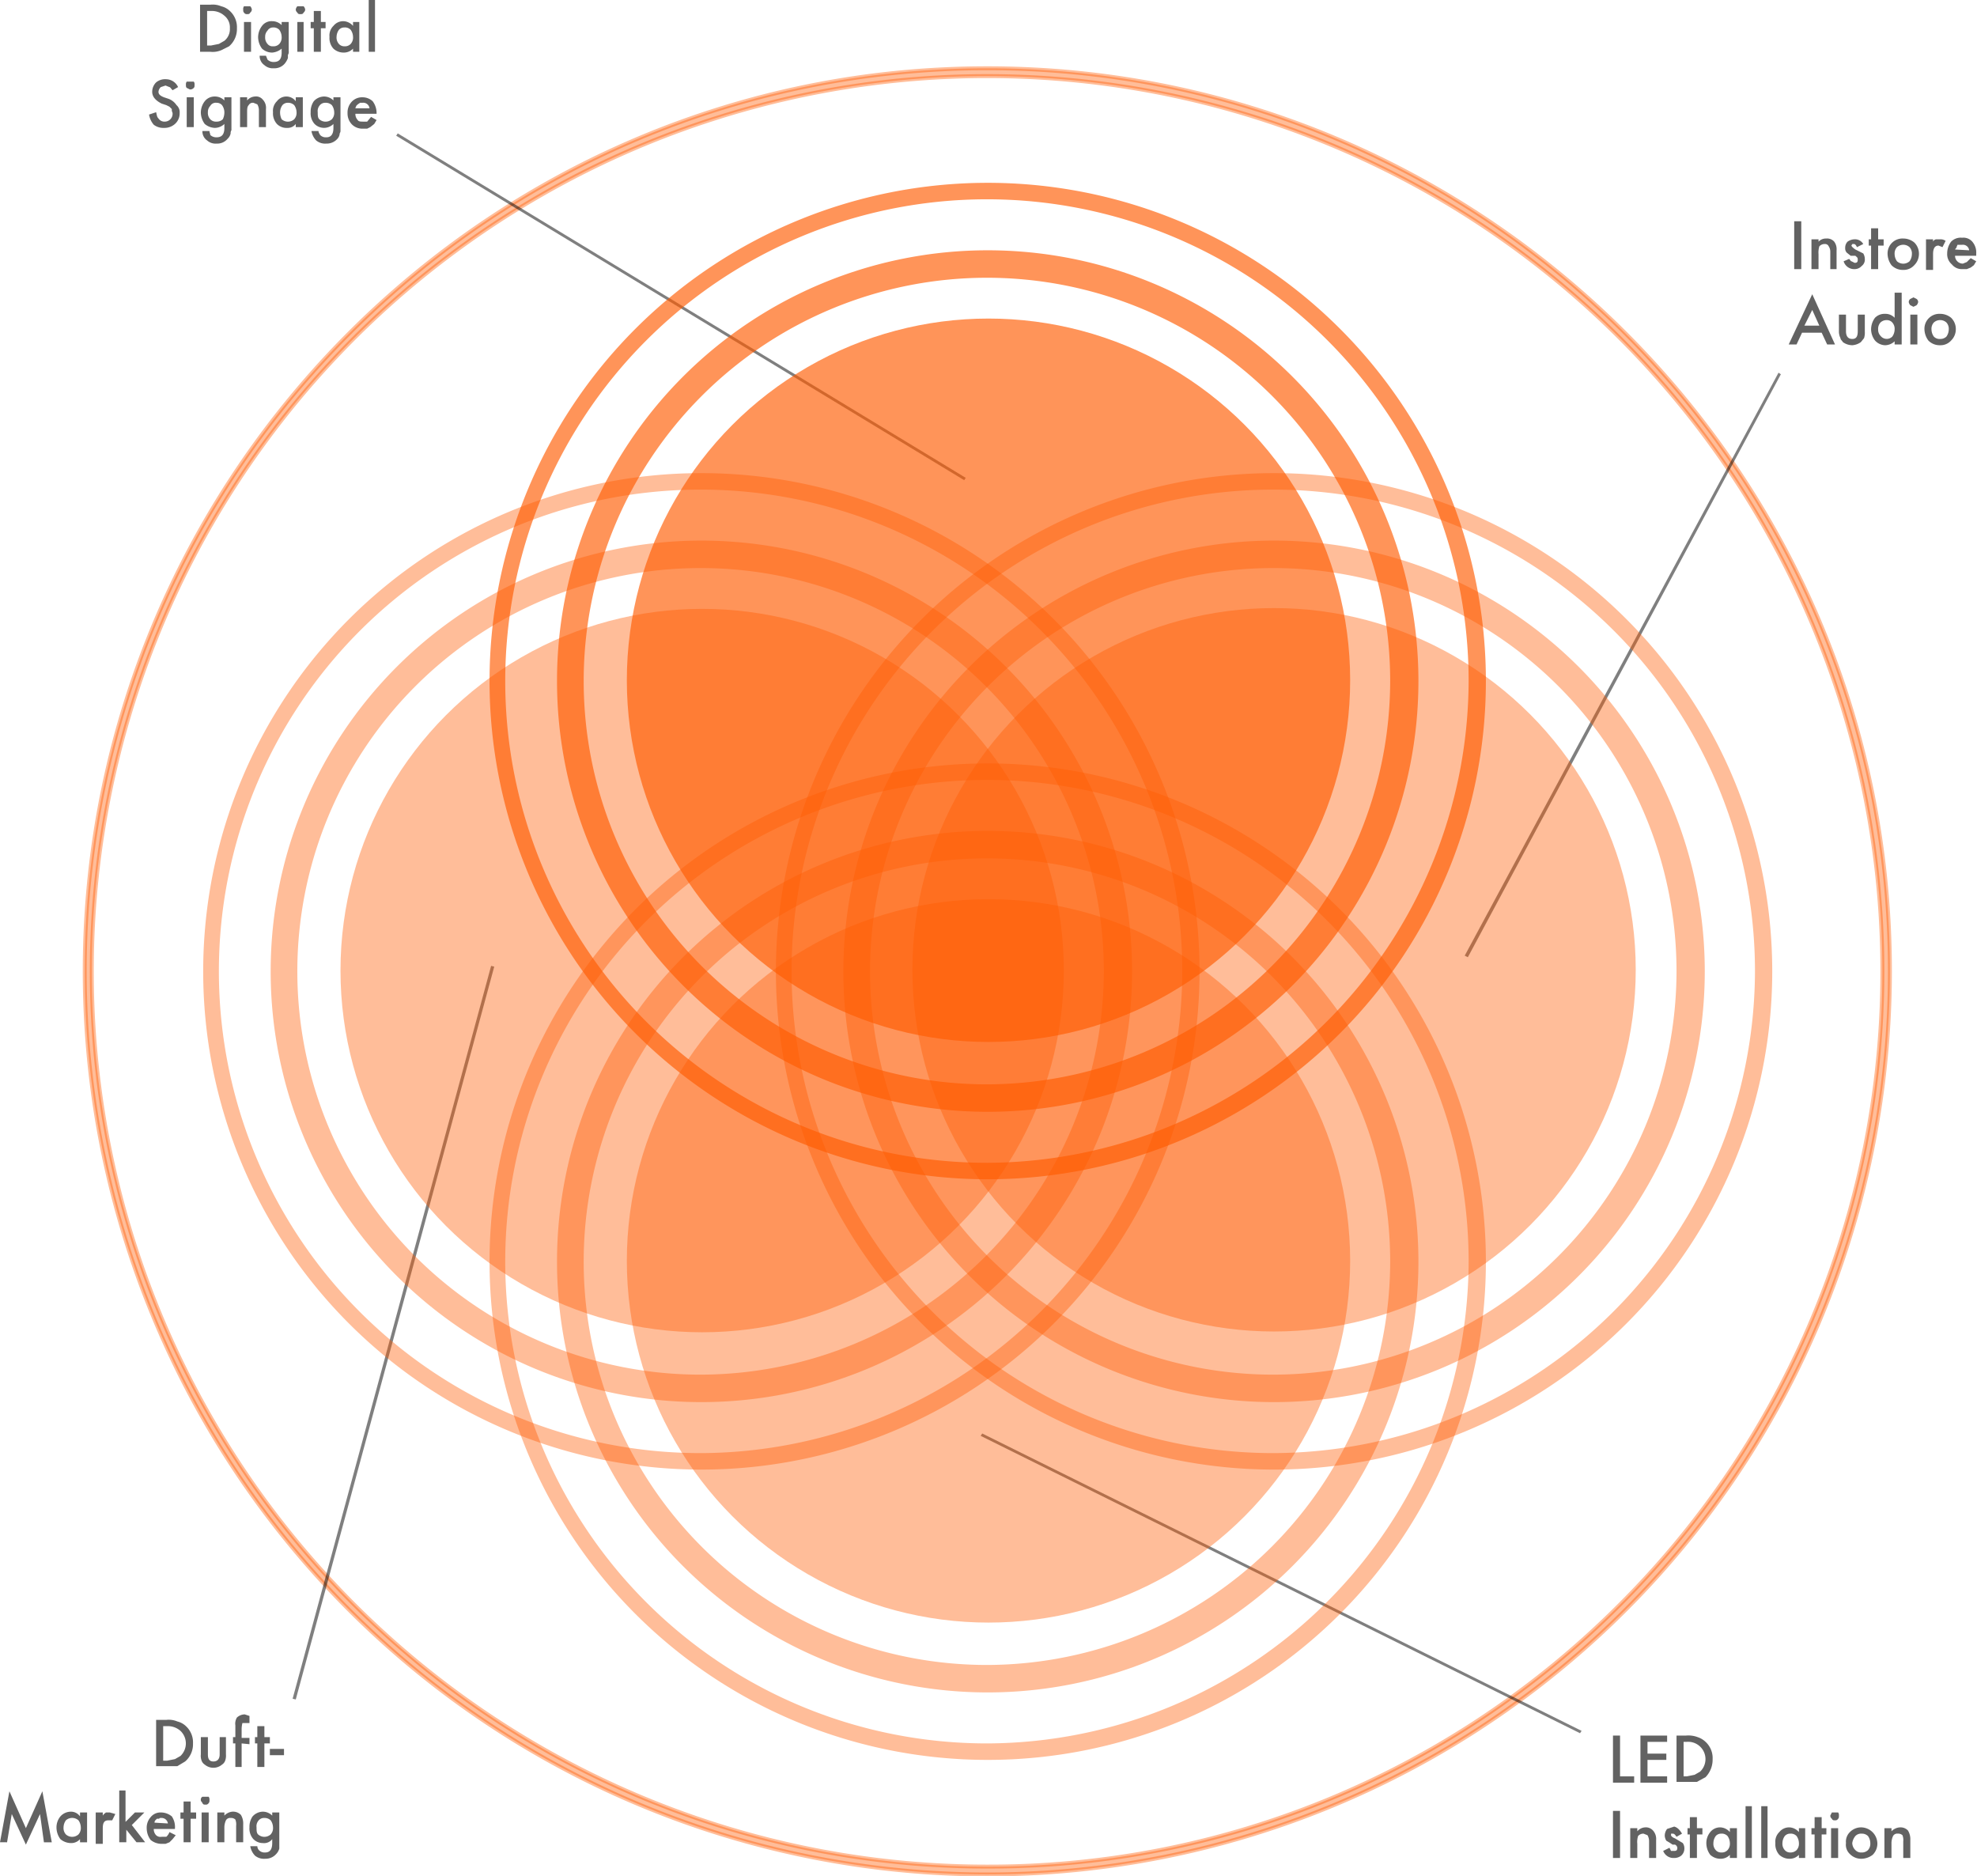 <svg id="Ebene_1" data-name="Ebene 1" xmlns="http://www.w3.org/2000/svg" viewBox="0 0 252 239.1"><defs><style>.cls-1,.cls-4{fill:#ff5a00;}.cls-1{stroke:#ff5a00;stroke-width:0.5px;isolation:isolate;}.cls-1,.cls-3{opacity:0.4;}.cls-2{opacity:0.5;}.cls-5{opacity:0.65;}.cls-6{fill:#626262;}</style></defs><path class="cls-1" d="M127.6,9.7C64.2,9.6,12.5,61.2,12.4,124.6A115.1,115.1,0,0,0,127.3,239.9h.2a115.1,115.1,0,0,0,115-115C242.6,61.5,191,9.8,127.6,9.7ZM208,205.6a113.5,113.5,0,0,1-80.5,33.3h-.2a114.1,114.1,0,1,1,.2-228.2h.1A114.1,114.1,0,0,1,208,205.6Z" transform="translate(-1.6 -1)"/><g id="Linie_28" data-name="Linie 28" class="cls-2"><polygon points="50.5 17.3 50.7 17 123.1 60.9 122.9 61.2 50.5 17.3"/></g><g id="Linie_29" data-name="Linie 29" class="cls-2"><polygon points="125 183 125.2 182.7 201.6 220.6 201.4 220.9 125 183"/></g><g id="Linie_30" data-name="Linie 30" class="cls-2"><polygon points="187.1 122 186.7 121.8 226.7 47.5 227 47.7 187.1 122"/></g><g id="Linie_31" data-name="Linie 31" class="cls-2"><polygon points="37.3 216.5 62.6 123.1 63 123.2 37.7 216.6 37.3 216.5"/></g><g class="cls-3"><circle class="cls-4" cx="89.5" cy="123.7" r="46.1"/><path class="cls-4" d="M91,61.3a63.5,63.5,0,1,0,63.5,63.5A63.5,63.5,0,0,0,91,61.3Zm0,124.9a61.4,61.4,0,1,1,61.3-61.5h0A61.6,61.6,0,0,1,91,186.2Z" transform="translate(-1.6 -1)"/><path class="cls-4" d="M91,69.9a54.9,54.9,0,1,0,54.9,54.9A54.9,54.9,0,0,0,91,69.9Zm0,106.3a51.4,51.4,0,1,1,51.3-51.5h0A51.5,51.5,0,0,1,91,176.2Z" transform="translate(-1.6 -1)"/></g><g class="cls-3"><circle class="cls-4" cx="162.4" cy="123.6" r="46.1"/><path class="cls-4" d="M164,61.3a63.5,63.5,0,1,0,63.5,63.5A63.5,63.5,0,0,0,164,61.3Zm0,124.9a61.4,61.4,0,1,1,61.3-61.5h0A61.6,61.6,0,0,1,164,186.2Z" transform="translate(-1.6 -1)"/><path class="cls-4" d="M164,69.9a54.9,54.9,0,1,0,54.9,54.9A54.9,54.9,0,0,0,164,69.9Zm0,106.3a51.4,51.4,0,1,1,51.3-51.5h0A51.5,51.5,0,0,1,164,176.2Z" transform="translate(-1.6 -1)"/></g><g class="cls-5"><circle class="cls-4" cx="126" cy="86.7" r="46.1"/><path class="cls-4" d="M127.5,24.3A63.5,63.5,0,1,0,191,87.8h0A63.5,63.5,0,0,0,127.5,24.3Zm0,124.9a61.4,61.4,0,1,1,61.3-61.5h0A61.6,61.6,0,0,1,127.5,149.2Z" transform="translate(-1.6 -1)"/><path class="cls-4" d="M127.5,32.9a54.9,54.9,0,1,0,54.9,54.9A54.9,54.9,0,0,0,127.5,32.9Zm0,106.3a51.4,51.4,0,1,1,51.3-51.5h0A51.5,51.5,0,0,1,127.5,139.2Z" transform="translate(-1.6 -1)"/></g><g class="cls-3"><circle class="cls-4" cx="126" cy="160.7" r="46.1"/><path class="cls-4" d="M127.5,98.3A63.5,63.5,0,1,0,191,161.8a63.5,63.5,0,0,0-63.5-63.5Zm0,124.9a61.4,61.4,0,1,1,61.3-61.5h0A61.6,61.6,0,0,1,127.5,223.2Z" transform="translate(-1.6 -1)"/><path class="cls-4" d="M127.5,106.9a54.9,54.9,0,1,0,54.9,54.9A54.9,54.9,0,0,0,127.5,106.9Zm0,106.3a51.4,51.4,0,1,1,51.3-51.5h0A51.5,51.5,0,0,1,127.5,213.2Z" transform="translate(-1.6 -1)"/></g><path class="cls-6" d="M21.5,226.2v-6h1.3a2.8,2.8,0,0,1,1.4.2,2.4,2.4,0,0,1,1.1.6,2.8,2.8,0,0,1,.9,2.2,2.9,2.9,0,0,1-1,2.3l-1,.6H21.5Zm.9-.8h.5l1-.2.7-.4a2.2,2.2,0,0,0,0-3.2,2.4,2.4,0,0,0-1.7-.6h-.5Z" transform="translate(-1.6 -1)"/><path class="cls-6" d="M28.1,222.4v2.2c0,.6.2.9.7.9s.8-.3.8-.9v-2.2h.8v2.2a1.9,1.9,0,0,1-.1.8,1,1,0,0,1-.4.5,1.7,1.7,0,0,1-2.2,0,1,1,0,0,1-.4-.5,1.7,1.7,0,0,1-.1-.8v-2.2Z" transform="translate(-1.6 -1)"/><path class="cls-6" d="M32.4,223.2v3h-.8v-3h-.3v-.8h.3v-1.5a1.5,1.5,0,0,1,.2-1,1.5,1.5,0,0,1,1-.4l.6.2v.9h-.9a3.5,3.5,0,0,0-.1.7v1.2h1v.8Z" transform="translate(-1.6 -1)"/><path class="cls-6" d="M35.3,223.2v3h-.9v-3h-.3v-.8h.3V221h.9v1.4H36v.8Z" transform="translate(-1.6 -1)"/><path class="cls-6" d="M36,223.9h1.8v.8H36Z" transform="translate(-1.6 -1)"/><path class="cls-6" d="M1.6,235.8l1.2-6.5L4.9,234,7,229.3l1.2,6.5h-1l-.5-3.6-1.8,3.9-1.8-3.9-.6,3.6Z" transform="translate(-1.6 -1)"/><path class="cls-6" d="M11.8,232h.9v3.8h-.9v-.4a1.5,1.5,0,0,1-1.2.5,2.1,2.1,0,0,1-1.3-.5,2.5,2.5,0,0,1-.5-1.5,2.2,2.2,0,0,1,.5-1.4,1.8,1.8,0,0,1,1.3-.6,1.4,1.4,0,0,1,1.2.6Zm-2.1,1.9a1.2,1.2,0,0,0,.3.9,1.2,1.2,0,0,0,1.6,0,1.2,1.2,0,0,0,.3-.9,1.6,1.6,0,0,0-.3-.9,1.2,1.2,0,0,0-1.6,0A1.6,1.6,0,0,0,9.7,233.9Z" transform="translate(-1.6 -1)"/><path class="cls-6" d="M13.8,232h.9v.4c.1-.2.3-.3.4-.4h.5l.7.2-.4.8h-.5c-.5,0-.7.3-.7,1v2h-.9Z" transform="translate(-1.6 -1)"/><path class="cls-6" d="M17.6,229.2v4l1.2-1.2H20l-1.6,1.6,1.7,2.2H19l-1.3-1.6v1.6h-.9v-6.6Z" transform="translate(-1.6 -1)"/><path class="cls-6" d="M23.9,234.1H21.2a1.1,1.1,0,0,0,.3.8.8.8,0,0,0,.7.2h.6a1.5,1.5,0,0,0,.4-.6l.8.4-.4.5-.4.4-.5.2h-.5a2.2,2.2,0,0,1-1.4-.5,2.5,2.5,0,0,1-.5-1.5,2,2,0,0,1,.5-1.4,1.6,1.6,0,0,1,1.3-.6,2.2,2.2,0,0,1,1.4.5,2.4,2.4,0,0,1,.4,1.5Zm-.9-.7a.8.8,0,0,0-.8-.7c-.2,0-.3,0-.3.1h-.3l-.2.2a.4.4,0,0,0-.1.3Z" transform="translate(-1.6 -1)"/><path class="cls-6" d="M25.9,232.8v3H25v-3h-.4V232H25v-1.4h.9V232h.7v.8Z" transform="translate(-1.6 -1)"/><path class="cls-6" d="M27.2,230.4a.4.4,0,0,1,.2-.4h.8a.6.6,0,0,1,.1.4c0,.2,0,.3-.1.4a.4.4,0,0,1-.4.2c-.2,0-.3,0-.4-.2S27.2,230.6,27.2,230.4Zm1,1.6v3.8h-.9V232Z" transform="translate(-1.6 -1)"/><path class="cls-6" d="M29.3,232h.9v.4a1.6,1.6,0,0,1,1-.5,1.4,1.4,0,0,1,1.1.4,2.1,2.1,0,0,1,.3,1.2v2.3h-.9v-2.1a1.7,1.7,0,0,0-.1-.8.8.8,0,0,0-.6-.2.6.6,0,0,0-.6.3,2.2,2.2,0,0,0-.2,1v1.8h-.9Z" transform="translate(-1.6 -1)"/><path class="cls-6" d="M37.2,235.7v.9a1.6,1.6,0,0,1-.4.7,1.8,1.8,0,0,1-1.4.6,1.8,1.8,0,0,1-1.3-.4,2.3,2.3,0,0,1-.6-1.2h.9a.8.8,0,0,0,.2.5,1,1,0,0,0,.8.3q.9,0,.9-1.2v-.5a1.3,1.3,0,0,1-1.2.5,1.7,1.7,0,0,1-1.2-.5,2,2,0,0,1-.5-1.5,2.3,2.3,0,0,1,.4-1.4,1.8,1.8,0,0,1,1.3-.6,1.7,1.7,0,0,1,1.2.5V232h.9Zm-.8-1.8a1.6,1.6,0,0,0-.3-.9,1.1,1.1,0,0,0-.8-.3.9.9,0,0,0-.8.4,1.1,1.1,0,0,0-.2.8c0,.4,0,.7.2.9a1.2,1.2,0,0,0,1.6,0A1.2,1.2,0,0,0,36.4,233.9Z" transform="translate(-1.6 -1)"/><path class="cls-6" d="M208.1,222.2v5.2h1.8v.8h-2.7v-6Z" transform="translate(-1.6 -1)"/><path class="cls-6" d="M214.1,223h-2.5v1.5H214v.8h-2.4v2.1h2.5v.8h-3.4v-6h3.4Z" transform="translate(-1.6 -1)"/><path class="cls-6" d="M215.3,228.2v-6h1.2a3.4,3.4,0,0,1,1.5.2,2.7,2.7,0,0,1,1,.6,2.8,2.8,0,0,1,.9,2.2,3.2,3.2,0,0,1-.9,2.3l-1.1.6h-2.6Zm.9-.8h.4l1-.2.7-.4a2.2,2.2,0,0,0,0-3.2,2.2,2.2,0,0,0-1.7-.6h-.4Z" transform="translate(-1.6 -1)"/><path class="cls-6" d="M208.1,231.8v6h-.9v-6Z" transform="translate(-1.6 -1)"/><path class="cls-6" d="M209.4,234h.9v.4a1.4,1.4,0,0,1,1-.5,1.2,1.2,0,0,1,1,.4,1.6,1.6,0,0,1,.4,1.2v2.3h-.9v-2.1a1.5,1.5,0,0,0-.2-.8l-.5-.2a.9.9,0,0,0-.7.3,2.5,2.5,0,0,0-.1,1v1.8h-.9Z" transform="translate(-1.6 -1)"/><path class="cls-6" d="M216,234.7l-.7.4c-.2-.3-.3-.4-.5-.4h-.2v.2c0,.1.2.3.5.4l1,.6a1.2,1.2,0,0,1,.2.7,1.2,1.2,0,0,1-.4.9,1.4,1.4,0,0,1-.9.3,1.4,1.4,0,0,1-1.4-.9l.8-.4.2.4h.4c.3,0,.4-.1.4-.4a.5.5,0,0,0-.3-.4h-.3l-.3-.2-.5-.3a1.4,1.4,0,0,1-.2-.6,1.4,1.4,0,0,1,.3-.9l.9-.3C215.4,233.9,215.7,234.2,216,234.7Z" transform="translate(-1.6 -1)"/><path class="cls-6" d="M217.9,234.8v3H217v-3h-.3V234h.3v-1.4h.9V234h.7v.8Z" transform="translate(-1.6 -1)"/><path class="cls-6" d="M222.1,234h.9v3.8h-.9v-.4a1.6,1.6,0,0,1-1.2.5,1.9,1.9,0,0,1-1.3-.5,2.5,2.5,0,0,1-.5-1.5,2.2,2.2,0,0,1,.5-1.4,1.6,1.6,0,0,1,1.3-.6,1.7,1.7,0,0,1,1.2.6Zm-2.1,1.9a1.2,1.2,0,0,0,.3.9.9.9,0,0,0,.7.3,1,1,0,0,0,.8-.3,1.2,1.2,0,0,0,.3-.9,1.6,1.6,0,0,0-.3-.9,1,1,0,0,0-.8-.3.9.9,0,0,0-.7.3A1.6,1.6,0,0,0,220,235.9Z" transform="translate(-1.6 -1)"/><path class="cls-6" d="M224.9,231.2v6.6h-.8v-6.6Z" transform="translate(-1.6 -1)"/><path class="cls-6" d="M226.9,231.2v6.6h-.8v-6.6Z" transform="translate(-1.6 -1)"/><path class="cls-6" d="M230.9,234h.8v3.8h-.8v-.4a1.6,1.6,0,0,1-1.2.5,1.9,1.9,0,0,1-1.3-.5,2,2,0,0,1-.5-1.5,1.7,1.7,0,0,1,.5-1.4,1.6,1.6,0,0,1,1.3-.6,1.7,1.7,0,0,1,1.2.6Zm-2.1,1.9a1.2,1.2,0,0,0,.3.9.9.9,0,0,0,.7.3,1.1,1.1,0,0,0,.8-.3,1.2,1.2,0,0,0,.3-.9,1.6,1.6,0,0,0-.3-.9,1,1,0,0,0-.8-.3.9.9,0,0,0-.7.3A1.6,1.6,0,0,0,228.8,235.9Z" transform="translate(-1.6 -1)"/><path class="cls-6" d="M233.8,234.8v3h-.9v-3h-.4V234h.4v-1.4h.9V234h.6v.8Z" transform="translate(-1.6 -1)"/><path class="cls-6" d="M234.9,232.4l.2-.4h.8a.6.6,0,0,1,.1.4c0,.2,0,.3-.1.4a.4.4,0,0,1-.4.2c-.2,0-.3,0-.4-.2A.5.5,0,0,1,234.9,232.4Zm1,1.6v3.8H235V234Z" transform="translate(-1.6 -1)"/><path class="cls-6" d="M236.9,235.9a1.7,1.7,0,0,1,.5-1.4,2,2,0,0,1,1.5-.6,2.1,2.1,0,0,1,2,2,2,2,0,0,1-.6,1.5,2.4,2.4,0,0,1-1.4.5,2,2,0,0,1-1.5-.6A1.6,1.6,0,0,1,236.9,235.9Zm.8,0a1.3,1.3,0,0,0,.4.9,1,1,0,0,0,.8.3,1.1,1.1,0,0,0,.8-.3,1.2,1.2,0,0,0,.3-.9,1.6,1.6,0,0,0-.3-.9,1.1,1.1,0,0,0-.8-.3,1,1,0,0,0-.8.3A1.8,1.8,0,0,0,237.7,235.9Z" transform="translate(-1.6 -1)"/><path class="cls-6" d="M241.8,234h.9v.4a1.6,1.6,0,0,1,1.1-.5,1.3,1.3,0,0,1,1,.4,2.1,2.1,0,0,1,.3,1.2v2.3h-.9v-2.1a1.7,1.7,0,0,0-.1-.8.8.8,0,0,0-.6-.2.6.6,0,0,0-.6.3,2.2,2.2,0,0,0-.2,1v1.8h-.9Z" transform="translate(-1.6 -1)"/><path class="cls-6" d="M231.2,29.2v6.1h-.9V29.2Z" transform="translate(-1.6 -1)"/><path class="cls-6" d="M232.5,31.5h.9v.3a1.3,1.3,0,0,1,1-.4,1.2,1.2,0,0,1,1,.4,1.6,1.6,0,0,1,.3,1.1v2.4h-.8V33.1a1.2,1.2,0,0,0-.2-.7.5.5,0,0,0-.5-.3.9.9,0,0,0-.7.3,2.8,2.8,0,0,0-.1,1v1.9h-.9Z" transform="translate(-1.6 -1)"/><path class="cls-6" d="M239.1,32.1l-.8.4c-.1-.2-.2-.4-.4-.4h-.2c0,.1-.1.1-.1.2s.2.3.5.5l1,.5a1.4,1.4,0,0,1,.2.7,1,1,0,0,1-.4.9,1.2,1.2,0,0,1-.9.4,1.4,1.4,0,0,1-1.4-1l.7-.3c.2.2.2.3.3.3l.4.2c.3,0,.4-.1.4-.4s-.1-.3-.3-.5h-.6l-.5-.4a.8.8,0,0,1-.2-.6,1.1,1.1,0,0,1,.3-.8,1.6,1.6,0,0,1,.9-.3A1.2,1.2,0,0,1,239.1,32.1Z" transform="translate(-1.6 -1)"/><path class="cls-6" d="M241,32.3v3h-.9v-3h-.3v-.8h.3V30.1h.9v1.4h.7v.8Z" transform="translate(-1.6 -1)"/><path class="cls-6" d="M242.2,33.3a1.9,1.9,0,0,1,2-1.9,2.2,2.2,0,0,1,1.4.5,2,2,0,0,1,.6,1.5,2,2,0,0,1-.6,1.4,1.8,1.8,0,0,1-1.4.6,2,2,0,0,1-1.5-.6A2.5,2.5,0,0,1,242.2,33.3Zm.9.1a1.6,1.6,0,0,0,.3.9,1.2,1.2,0,0,0,1.6,0,1.6,1.6,0,0,0,.3-.9,1.2,1.2,0,0,0-.3-.9,1.2,1.2,0,0,0-1.6,0A1.2,1.2,0,0,0,243.1,33.4Z" transform="translate(-1.6 -1)"/><path class="cls-6" d="M247.1,31.5h.9v.3a.5.5,0,0,1,.4-.3h.5a1.1,1.1,0,0,1,.7.2l-.4.8-.5-.2c-.5,0-.7.4-.7,1.1v2h-.9Z" transform="translate(-1.6 -1)"/><path class="cls-6" d="M253.5,33.6h-2.7a1,1,0,0,0,1,1l.5-.2.5-.5.7.4-.3.5-.4.3-.5.2h-.6a1.6,1.6,0,0,1-1.3-.6,1.7,1.7,0,0,1-.6-1.4,2.5,2.5,0,0,1,.5-1.5,1.7,1.7,0,0,1,1.4-.5,1.5,1.5,0,0,1,1.3.5,2.1,2.1,0,0,1,.5,1.5Zm-.9-.7a.8.8,0,0,0-.9-.7h-.6c0,.1-.1.2-.1.3s-.1.1-.2.3Z" transform="translate(-1.6 -1)"/><path class="cls-6" d="M233.8,43.4h-2.5l-.7,1.5h-1l3-6.4,2.9,6.4h-1Zm-.3-.9-.9-2-1,2Z" transform="translate(-1.6 -1)"/><path class="cls-6" d="M236.9,41.1v2.1c0,.7.3,1,.8,1s.7-.3.7-1V41.1h.9v2.2a2.2,2.2,0,0,1-.1.8l-.4.5a2.1,2.1,0,0,1-1.1.4,2.1,2.1,0,0,1-1.2-.4c-.1-.2-.3-.3-.3-.5a1.9,1.9,0,0,1-.2-.8V41.1Z" transform="translate(-1.6 -1)"/><path class="cls-6" d="M243.1,38.3h.9v6.6h-.9v-.4a1.8,1.8,0,0,1-1.2.5,1.8,1.8,0,0,1-1.3-.6,2.4,2.4,0,0,1-.5-1.4,2.5,2.5,0,0,1,.5-1.5,1.7,1.7,0,0,1,1.3-.5,1.6,1.6,0,0,1,1.2.5ZM241,43a1.1,1.1,0,0,0,.3.8,1,1,0,0,0,1.5.1,1.6,1.6,0,0,0,.3-.9,1.2,1.2,0,0,0-.3-.9.9.9,0,0,0-.7-.3,1.1,1.1,0,0,0-.8.3A1.2,1.2,0,0,0,241,43Z" transform="translate(-1.6 -1)"/><path class="cls-6" d="M244.9,39.5a.5.5,0,0,1,.2-.4l.4-.2.4.2a.5.5,0,0,1,.2.4.8.8,0,0,1-.2.4l-.4.2-.4-.2A.8.8,0,0,1,244.9,39.5Zm1.1,1.6v3.8h-.9V41.1Z" transform="translate(-1.6 -1)"/><path class="cls-6" d="M246.9,42.9a1.9,1.9,0,0,1,2-1.9,2.2,2.2,0,0,1,1.4.5,2,2,0,0,1,.6,1.5,2,2,0,0,1-.6,1.4,1.8,1.8,0,0,1-1.4.6,2,2,0,0,1-1.5-.6A2.5,2.5,0,0,1,246.9,42.9Zm.9.1a1.6,1.6,0,0,0,.3.9,1,1,0,0,0,.8.3,1.1,1.1,0,0,0,.8-.3,1.6,1.6,0,0,0,.3-.9,1.2,1.2,0,0,0-.3-.9,1.2,1.2,0,0,0-1.6,0A1.2,1.2,0,0,0,247.8,43Z" transform="translate(-1.6 -1)"/><path class="cls-6" d="M27.1,7.6v-6h1.3a2.8,2.8,0,0,1,1.4.2,2.4,2.4,0,0,1,1.1.6,2.8,2.8,0,0,1,.9,2.2,2.9,2.9,0,0,1-1,2.3l-1,.5a2.8,2.8,0,0,1-1.4.2Zm.9-.8h.5l1-.2.7-.4a1.9,1.9,0,0,0,.7-1.6A1.9,1.9,0,0,0,30.2,3a2.4,2.4,0,0,0-1.7-.6H28Z" transform="translate(-1.6 -1)"/><path class="cls-6" d="M32.6,2.2a.6.6,0,0,1,.1-.4h.8a.8.8,0,0,1,.2.4.5.5,0,0,1-.2.4c-.1.2-.2.2-.4.2a.4.4,0,0,1-.4-.2C32.6,2.5,32.6,2.4,32.6,2.2Zm1,1.6V7.6h-.9V3.8Z" transform="translate(-1.6 -1)"/><path class="cls-6" d="M38.4,7.5a.7.7,0,0,1-.1.5v.4a2.5,2.5,0,0,1-.4.7,1.7,1.7,0,0,1-1.4.6,1.6,1.6,0,0,1-1.2-.4,1.4,1.4,0,0,1-.6-1.2h.8l.2.5a1.1,1.1,0,0,0,.8.3c.7,0,1-.4,1-1.2V7.2a2.1,2.1,0,0,1-1.2.5A1.9,1.9,0,0,1,35,7.2a2.5,2.5,0,0,1-.5-1.5A2.4,2.4,0,0,1,35,4.3a1.5,1.5,0,0,1,1.3-.6,1.7,1.7,0,0,1,1.2.5V3.8h.9Zm-.9-1.8a1.6,1.6,0,0,0-.3-.9,1,1,0,0,0-.8-.3.8.8,0,0,0-.7.4,1.1,1.1,0,0,0-.3.8,1.2,1.2,0,0,0,.3.9.8.8,0,0,0,.7.3,1,1,0,0,0,.8-.3A1.2,1.2,0,0,0,37.5,5.7Z" transform="translate(-1.6 -1)"/><path class="cls-6" d="M39.3,2.2a.8.8,0,0,1,.2-.4h.8a.8.8,0,0,1,.2.4.5.5,0,0,1-.2.4c-.1.2-.2.2-.4.2s-.3,0-.4-.2A.5.5,0,0,1,39.3,2.2Zm1,1.6V7.6h-.8V3.8Z" transform="translate(-1.6 -1)"/><path class="cls-6" d="M42.5,4.6v3h-.9v-3h-.4V3.8h.4V2.4h.9V3.8h.6v.8Z" transform="translate(-1.6 -1)"/><path class="cls-6" d="M46.6,3.8h.8V7.6h-.8V7.2a1.6,1.6,0,0,1-1.2.5,1.9,1.9,0,0,1-1.3-.5,2,2,0,0,1-.5-1.5,1.7,1.7,0,0,1,.5-1.4,1.6,1.6,0,0,1,1.3-.6,1.7,1.7,0,0,1,1.2.6ZM44.5,5.7a1.2,1.2,0,0,0,.3.9.9.9,0,0,0,.7.3,1,1,0,0,0,.8-.3,1.2,1.2,0,0,0,.3-.9,1.6,1.6,0,0,0-.3-.9,1,1,0,0,0-.8-.3.9.9,0,0,0-.7.3A1.6,1.6,0,0,0,44.5,5.7Z" transform="translate(-1.6 -1)"/><path class="cls-6" d="M49.4,1V7.6h-.8V1Z" transform="translate(-1.6 -1)"/><path class="cls-6" d="M24.3,12.1l-.7.4c-.2-.2-.3-.4-.4-.4l-.5-.2-.6.2a.9.9,0,0,0-.3.6c0,.3.2.5.7.7l.6.2a2.1,2.1,0,0,1,1,.8,1.2,1.2,0,0,1,.4,1,1.8,1.8,0,0,1-.6,1.4,2,2,0,0,1-1.4.5,2,2,0,0,1-1.3-.4,2.6,2.6,0,0,1-.6-1.3l.9-.3c.1.4.1.6.3.8a.9.9,0,0,0,.8.4,1,1,0,0,0,1-1c0-.2-.1-.3-.1-.4v-.2l-.3-.3-.4-.2-.6-.2q-1.2-.6-1.2-1.5a1.7,1.7,0,0,1,.5-1.2,1.8,1.8,0,0,1,1.3-.4A1.7,1.7,0,0,1,24.3,12.1Z" transform="translate(-1.6 -1)"/><path class="cls-6" d="M25.3,11.8a.6.6,0,0,1,.1-.4h.9a.6.6,0,0,1,.1.4c0,.2,0,.3-.1.4a.6.6,0,0,1-.5.2l-.4-.2C25.3,12.1,25.3,12,25.3,11.8Zm1,1.6v3.8h-.9V13.4Z" transform="translate(-1.6 -1)"/><path class="cls-6" d="M31.1,17.1v.5a.6.6,0,0,0-.1.4,1.3,1.3,0,0,1-.4.7,1.7,1.7,0,0,1-1.4.6,1.6,1.6,0,0,1-1.2-.4,1.4,1.4,0,0,1-.6-1.2h.9c0,.2.1.3.1.5a1.1,1.1,0,0,0,.8.3c.7,0,1-.4,1-1.2v-.5a1.8,1.8,0,0,1-1.2.5,2.1,2.1,0,0,1-1.3-.5,2.5,2.5,0,0,1-.5-1.5,2.4,2.4,0,0,1,.5-1.4,1.6,1.6,0,0,1,1.3-.6,1.7,1.7,0,0,1,1.2.5v-.4h.9Zm-.9-1.8a1.6,1.6,0,0,0-.3-.9.9.9,0,0,0-.7-.3.8.8,0,0,0-.8.4,1.1,1.1,0,0,0-.3.8,1.2,1.2,0,0,0,.3.9,1,1,0,0,0,.8.3,1.1,1.1,0,0,0,.8-.3A2,2,0,0,0,30.2,15.3Z" transform="translate(-1.6 -1)"/><path class="cls-6" d="M32.2,13.4h.9v.4a1.4,1.4,0,0,1,1-.5,1.1,1.1,0,0,1,1,.4,1.5,1.5,0,0,1,.4,1.2v2.3h-.9V15.1a1.5,1.5,0,0,0-.2-.8l-.5-.2a.6.6,0,0,0-.6.3c-.2.2-.2.5-.2,1v1.8h-.9Z" transform="translate(-1.6 -1)"/><path class="cls-6" d="M39.3,13.4h.9v3.8h-.9v-.4a1.3,1.3,0,0,1-1.1.5,1.7,1.7,0,0,1-1.3-.5,2,2,0,0,1-.5-1.5,1.7,1.7,0,0,1,.5-1.4,1.5,1.5,0,0,1,2.4,0Zm-2,1.9a2,2,0,0,0,.2.9,1.2,1.2,0,0,0,1.6,0,1.2,1.2,0,0,0,.3-.9,1.6,1.6,0,0,0-.3-.9,1.1,1.1,0,0,0-.8-.3.9.9,0,0,0-.7.3A1.6,1.6,0,0,0,37.3,15.3Z" transform="translate(-1.6 -1)"/><path class="cls-6" d="M45,17.1v.5a.6.6,0,0,1-.1.4,1.1,1.1,0,0,1-.3.7,1.8,1.8,0,0,1-1.4.6,1.8,1.8,0,0,1-1.3-.4,2.3,2.3,0,0,1-.6-1.2h.9c0,.2.1.3.2.5a1,1,0,0,0,.8.3q.9,0,.9-1.2v-.5a1.7,1.7,0,0,1-2.4,0,2,2,0,0,1-.5-1.5,2.3,2.3,0,0,1,.4-1.4,1.8,1.8,0,0,1,1.3-.6,1.7,1.7,0,0,1,1.2.5v-.4H45Zm-.8-1.8a1.6,1.6,0,0,0-.3-.9,1.1,1.1,0,0,0-.8-.3.9.9,0,0,0-.8.4,1.1,1.1,0,0,0-.2.8c0,.4,0,.7.2.9a1.2,1.2,0,0,0,1.6,0A1.2,1.2,0,0,0,44.2,15.3Z" transform="translate(-1.6 -1)"/><path class="cls-6" d="M49.6,15.5H46.9a1.1,1.1,0,0,0,.3.8c.1.2.4.2.7.2h.5l.5-.6.7.4-.3.5-.5.4-.4.2h-.6a1.9,1.9,0,0,1-1.3-.5,2,2,0,0,1-.6-1.5,2,2,0,0,1,.5-1.4,1.8,1.8,0,0,1,1.4-.6,1.9,1.9,0,0,1,1.3.5,2.5,2.5,0,0,1,.5,1.5Zm-.9-.7a.8.8,0,0,0-.9-.7h-.3l-.3.2-.2.2c0,.1-.1.2-.1.3Z" transform="translate(-1.6 -1)"/></svg>